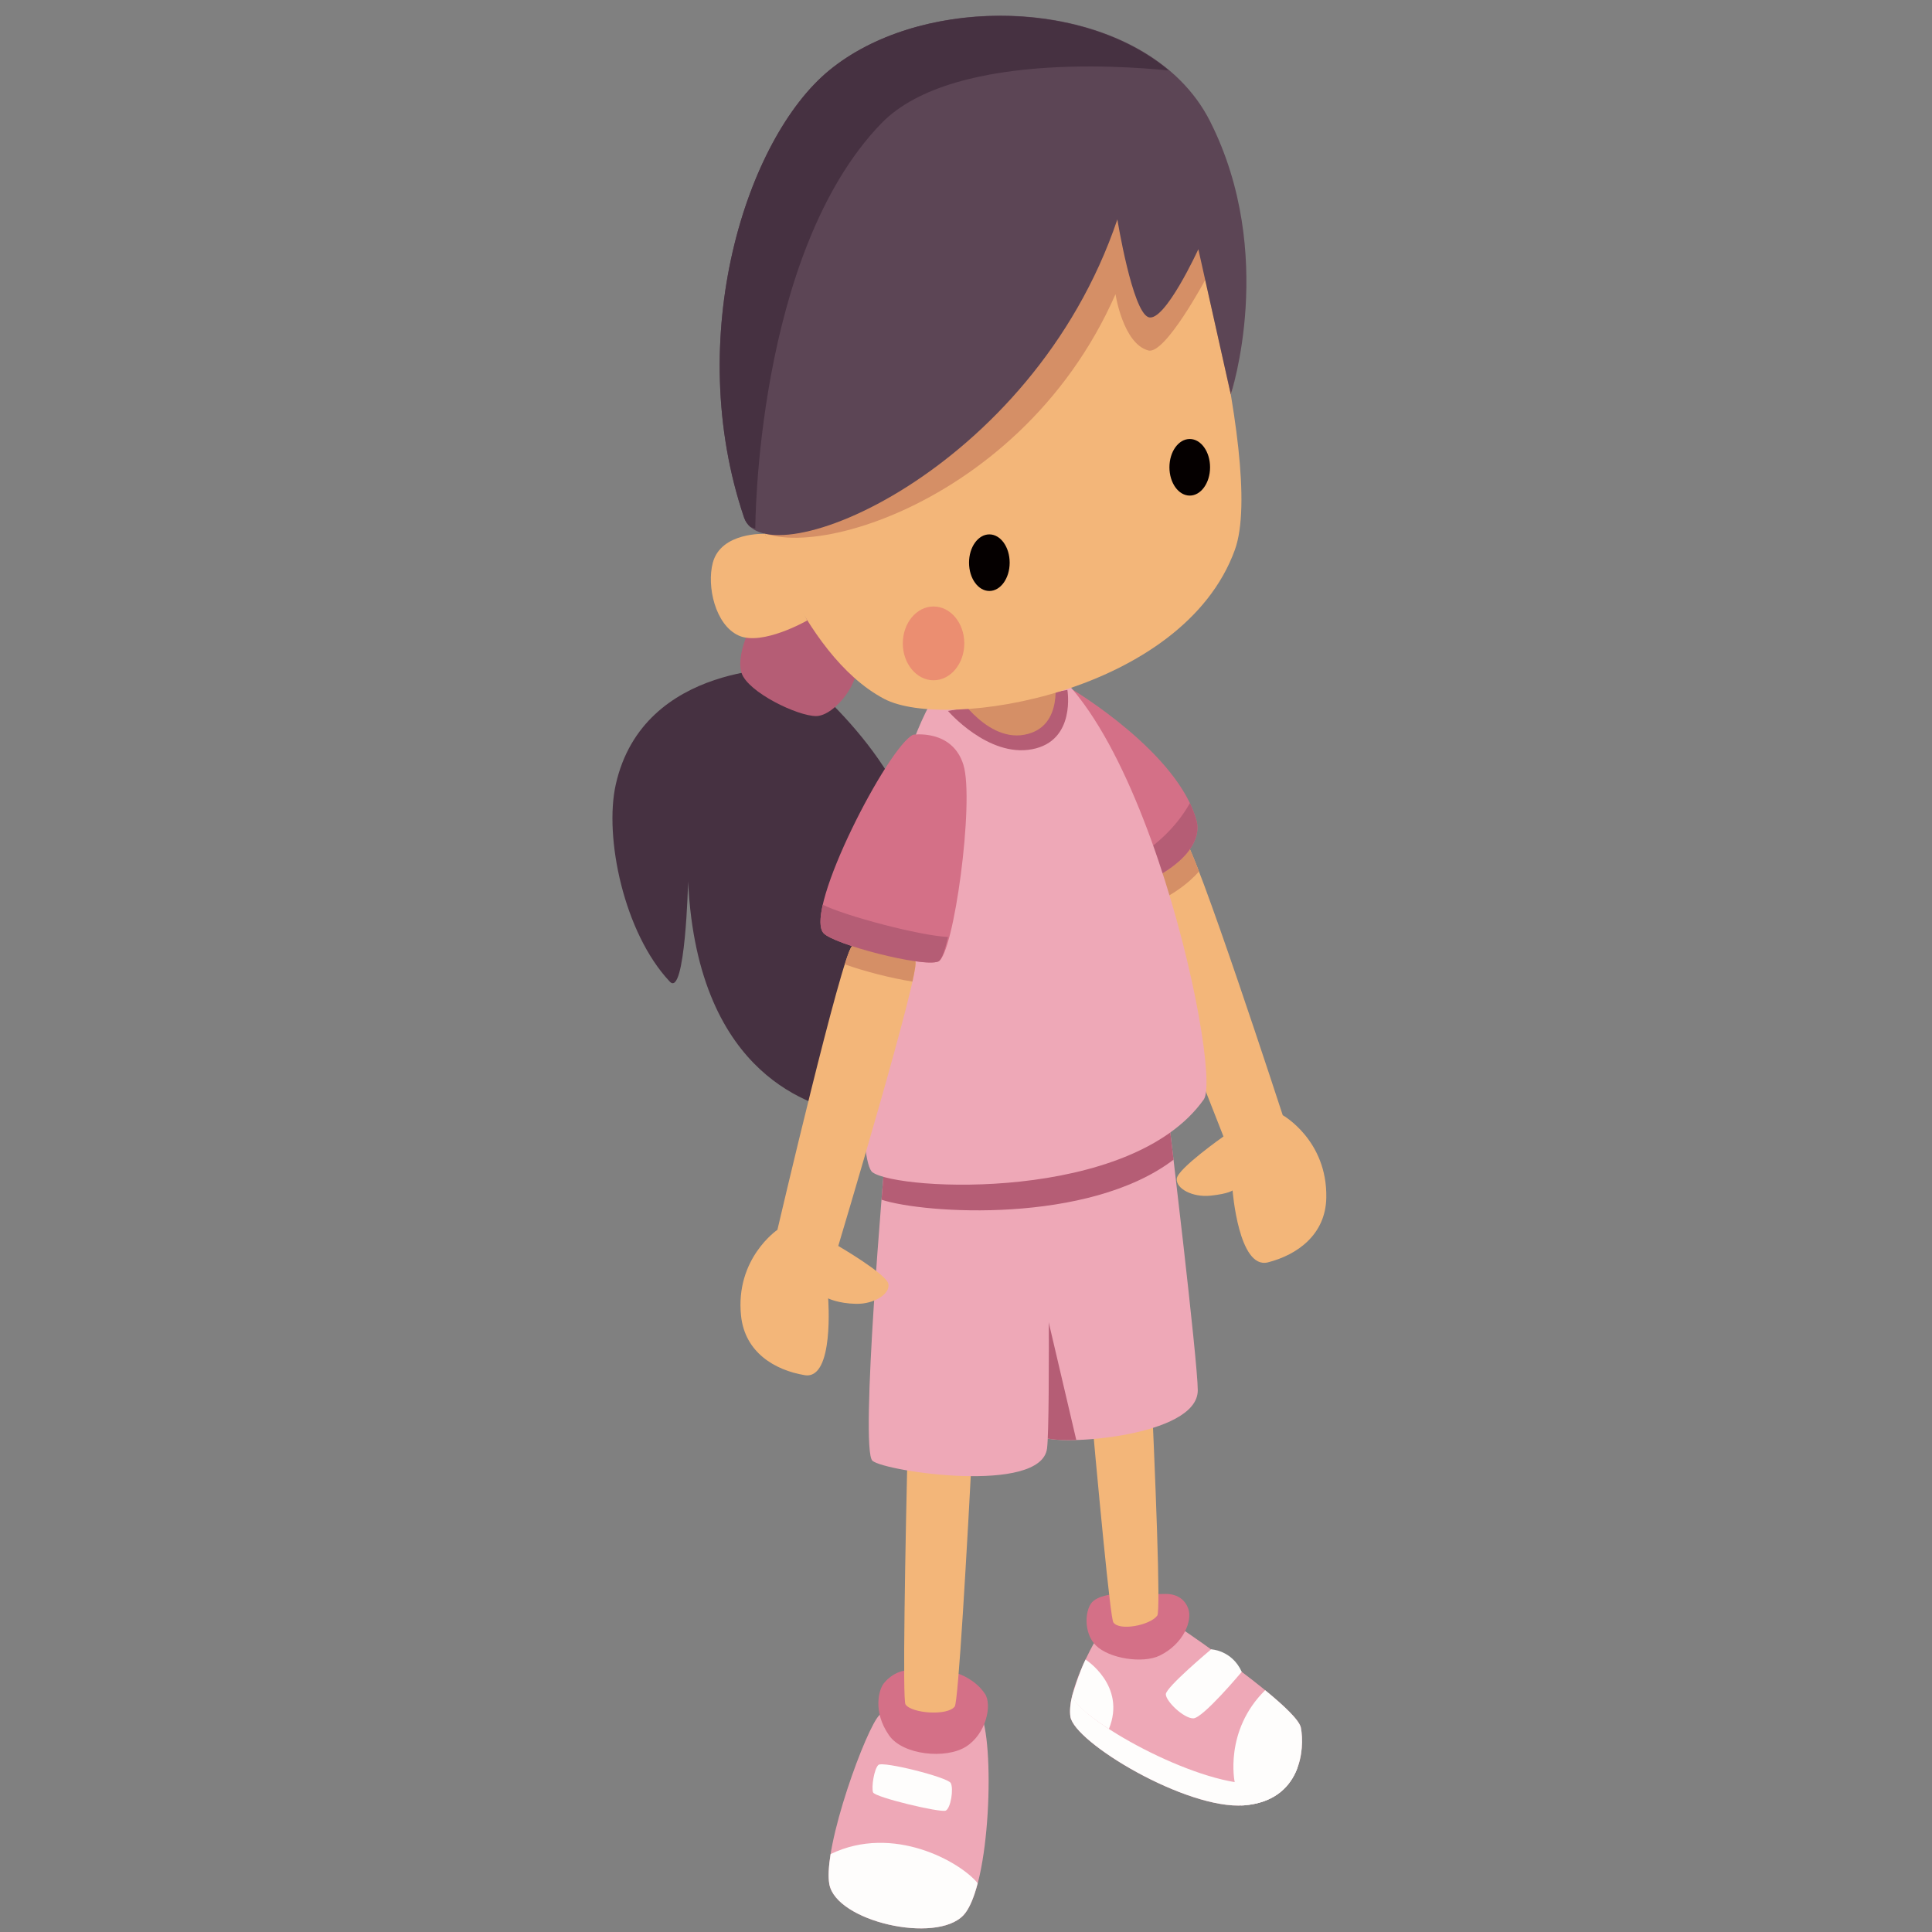 <?xml version="1.0" encoding="UTF-8"?>
<!-- Uploaded to: SVG Repo, www.svgrepo.com, Generator: SVG Repo Mixer Tools -->
<svg width="800px" height="800px" viewBox="-36 0 116 116" version="1.1" xmlns="http://www.w3.org/2000/svg" xmlns:xlink="http://www.w3.org/1999/xlink">
    
    <rect x="-36" y="0" width="116" height="116" fill="#808080" stroke="none"/>
    
    <title>015-Black</title>
    <desc>Created with Sketch.</desc>
    <defs>

</defs>
    <g id="Page-1" stroke="none" stroke-width="1" fill="none" fill-rule="evenodd">
        <g id="Artboard" transform="translate(-286, -866)">
            <g id="015-Black" transform="translate(286, 866)">
                <path d="M11.563,40.118 C11.563,40.118 2.638,39.7 0.973,47.096 C0.263,50.248 1.454,56.011 4.215,58.938 C5.149,59.928 5.315,52.934 5.315,52.934 C5.895,64.924 13.179,66.383 14.546,66.793 C15.644,67.121 20.008,57.243 19.188,51.276 C18.369,45.31 11.563,40.118 11.563,40.118" id="Fill-932" fill="#463141">

</path>
                <path d="M35.154,97.938 L29.68,98.663 C29.68,98.663 28.049,101.506 28.267,103.061 C28.485,104.616 35.248,108.67 38.693,108.395 C42.136,108.121 42.35,104.981 42.106,103.732 C41.862,102.482 35.154,97.938 35.154,97.938" id="Fill-934" fill="#EEA8B7">

</path>
                <path d="M39.546,107.085 C36.281,107.345 29.272,103.58 28.362,101.863 C28.263,102.296 28.218,102.711 28.267,103.061 C28.486,104.616 35.248,108.67 38.692,108.396 C40.58,108.245 41.496,107.234 41.9,106.145 C41.37,106.639 40.614,107 39.546,107.085" id="Fill-936" fill="#FEFDFC">

</path>
                <path d="M29.177,99.642 C28.796,100.398 28.362,101.863 28.362,101.863 C28.7,102.646 30.58,103.809 30.58,103.809 C31.643,101.204 29.177,99.642 29.177,99.642" id="Fill-938" fill="#FEFDFC">

</path>
                <path d="M39.962,101.482 C37.483,103.927 38.132,107 38.132,107 L38.522,108.402 C38.579,108.4 38.637,108.4 38.692,108.395 C42.137,108.121 42.35,104.981 42.106,103.732 C42.019,103.284 41.102,102.414 39.962,101.482" id="Fill-940" fill="#FEFDFC">

</path>
                <path d="M36.717,99.029 C36.717,99.029 33.998,101.304 33.998,101.725 C33.998,102.146 35.065,103.173 35.644,103.173 C36.224,103.173 38.556,100.378 38.556,100.378 C37.962,99.068 36.717,99.029 36.717,99.029" id="Fill-942" fill="#FEFDFC">

</path>
                <path d="M33.926,95.706 L31.044,95.71 C31.044,95.71 30.18,95.715 29.662,96.111 C29.144,96.507 29.004,98.001 29.796,98.793 C30.589,99.586 32.619,99.899 33.632,99.403 C35.065,98.702 35.614,97.3 35.339,96.568 C34.974,95.593 33.926,95.706 33.926,95.706" id="Fill-944" fill="#D47087">

</path>
                <path d="M16.819,102.961 C17.581,102.301 22.009,101.309 22.843,102.816 C23.747,104.451 23.491,113.258 21.845,114.995 C20.199,116.733 14.206,115.369 13.794,113.128 C13.383,110.888 16.057,103.621 16.819,102.961" id="Fill-946" fill="#EEA8B7">

</path>
                <path d="M16.739,105.97 C16.999,105.726 20.901,106.709 21.084,107.056 C21.267,107.403 21.084,108.578 20.779,108.713 C20.474,108.849 16.527,107.916 16.42,107.616 C16.313,107.316 16.479,106.214 16.739,105.97" id="Fill-948" fill="#FEFDFC">

</path>
                <path d="M17.059,101.078 C17.608,100.391 18.288,100.312 18.288,100.312 L21.558,100.498 C21.558,100.498 22.561,100.823 23.14,101.703 C23.582,102.374 23.204,104.111 21.997,104.873 C20.791,105.635 18.207,105.38 17.381,104.194 C16.378,102.755 16.779,101.428 17.059,101.078" id="Fill-950" fill="#D47087">

</path>
                <path d="M31.391,51.6 C31.681,51.028 34.454,49.984 35.096,50.37 C35.737,50.756 41.017,66.958 41.017,66.958 C41.017,66.958 43.699,68.455 43.633,71.916 C43.591,74.131 41.889,75.343 40.131,75.793 C38.373,76.243 38.006,71.475 38.006,71.475 C38.006,71.475 37.768,71.675 36.688,71.789 C35.609,71.904 34.594,71.37 34.655,70.766 C34.715,70.162 37.459,68.236 37.459,68.236 C37.459,68.236 31.101,52.172 31.391,51.6" id="Fill-952" fill="#F3B679">

</path>
                <path d="M35.096,50.37 C35.227,50.449 35.555,51.197 35.989,52.325 C35.38,53.016 34.257,53.941 32.291,54.65 C31.694,52.955 31.316,51.748 31.391,51.599 C31.681,51.029 34.455,49.983 35.096,50.37" id="Fill-954" fill="#D58F66">

</path>
                <path d="M28.421,41.422 L32.901,52.919 C35.809,51.502 36.038,50.024 35.847,49.302 C34.766,45.201 28.421,41.422 28.421,41.422" id="Fill-956" fill="#D47087">

</path>
                <path d="M32.901,52.92 C35.81,51.503 36.037,50.024 35.847,49.303 C35.751,48.939 35.613,48.576 35.445,48.216 C34.603,49.728 33.338,50.77 32.348,51.409 L32.901,52.92 Z" id="Fill-958" fill="#B55D75">

</path>
                <path d="M18.973,68.073 L23.319,68.073 C23.319,68.073 21.744,101.876 21.325,102.457 C20.906,103.039 18.726,102.878 18.367,102.335 C18.008,101.791 18.973,68.073 18.973,68.073" id="Fill-964" fill="#F3B679">

</path>
                <path d="M28.014,67.471 L32.259,66.011 C32.259,66.011 33.904,96.421 33.485,97.001 C33.066,97.582 31.205,97.951 30.846,97.407 C30.487,96.865 28.014,67.471 28.014,67.471" id="Fill-966" fill="#F3B679">

</path>
                <path d="M34.181,67.275 C34.181,67.275 35.916,81.709 35.916,83.476 C35.916,86.277 27.496,86.827 26.636,86.277 C25.777,85.726 25.777,68.985 25.777,68.985 L34.181,67.275 Z" id="Fill-968" fill="#EEA8B7">

</path>
                <path d="M28.621,86.458 C27.629,86.488 26.863,86.423 26.636,86.277 C26.106,85.937 25.903,79.452 25.825,74.522 L28.621,86.458 Z" id="Fill-970" fill="#B55D75">

</path>
                <path d="M26.909,70.253 C26.909,70.253 27.083,85.206 26.867,86.96 C26.526,89.74 17.173,88.361 16.386,87.71 C15.6,87.058 17.127,69.629 17.127,69.629 L26.909,70.253 Z" id="Fill-972" fill="#EEA8B7">

</path>
                <path d="M16.927,72.033 C17.069,70.256 17.128,69.63 17.128,69.63 L25.779,70.182 C25.776,69.435 25.776,68.986 25.776,68.986 L34.181,67.275 C34.181,67.275 34.281,68.101 34.461,69.63 C29.343,73.516 19.517,72.878 16.927,72.033" id="Fill-974" fill="#B55D75">

</path>
                <path d="M23.891,38.867 C15.86,39.277 14.822,69.269 16.388,70.388 C17.955,71.507 31.894,72.202 36.277,66.012 C37.476,64.318 31.922,38.457 23.891,38.867" id="Fill-976" fill="#EEA8B7">

</path>
                <path d="M20.919,42.686 C20.919,42.686 23.322,45.484 25.962,44.987 C28.621,44.487 28.087,41.422 28.087,41.422 L20.919,42.686 Z" id="Fill-978" fill="#B55D75">

</path>
                <path d="M21.4,41.602 C21.4,41.602 23.449,44.934 25.962,43.987 C27.961,43.234 27.268,40.322 27.268,40.322 L21.4,41.602 Z" id="Fill-980" fill="#D58F66">

</path>
                <path d="M18.957,57.716 C18.619,57.171 15.767,56.367 15.161,56.807 C14.555,57.246 10.677,73.84 10.677,73.84 C10.677,73.84 8.133,75.56 8.494,79.003 C8.725,81.207 10.525,82.268 12.315,82.567 C14.104,82.865 13.723,77.956 13.723,77.956 C13.723,77.956 14.317,78.262 15.402,78.284 C16.488,78.306 17.453,77.687 17.341,77.09 C17.229,76.494 14.331,74.809 14.331,74.809 C14.331,74.809 19.295,58.261 18.957,57.716" id="Fill-982" fill="#F3B679">

</path>
                <path d="M18.825,44.114 C17.352,44.791 12.262,54.599 13.437,56.014 C13.992,56.684 19.402,58.102 20.334,57.73 C21.267,57.358 22.514,48.093 21.846,45.925 C21.178,43.758 18.825,44.114 18.825,44.114" id="Fill-984" fill="#D47087">

</path>
                <path d="M18.957,57.716 C18.619,57.171 15.767,56.367 15.161,56.807 C15.074,56.869 14.919,57.271 14.72,57.899 C15.872,58.314 17.538,58.743 18.785,58.934 C18.937,58.244 19.008,57.798 18.957,57.716" id="Fill-986" fill="#D58F66">

</path>
                <path d="M13.4,54.321 C13.218,55.124 13.204,55.734 13.436,56.015 C13.991,56.685 19.403,58.103 20.335,57.73 C20.527,57.654 20.725,57.096 20.92,56.258 C19.215,56.176 14.768,55.002 13.4,54.321" id="Fill-988" fill="#B55D75">

</path>
                <path d="M13.872,111.321 C17.629,109.506 21.657,111.789 22.701,113.069 C22.475,113.934 22.192,114.628 21.844,114.996 C20.198,116.733 14.206,115.369 13.794,113.129 C13.714,112.691 13.754,112.057 13.872,111.321" id="Fill-990" fill="#FEFDFC">

</path>
                <path d="M10.201,36.436 C9.296,36.659 8.132,39.249 8.524,40.407 C8.915,41.566 11.88,42.994 12.998,42.994 C14.117,42.994 15.816,40.826 15.386,39.582 C14.956,38.338 11.264,36.175 10.201,36.436" id="Fill-992" fill="#B55D75">

</path>
                <path d="M38.141,33.019 C35.018,41.618 20.813,43.927 17.087,41.961 C11.973,39.264 9.35,30.394 9.35,30.394 L34.214,8.368 C34.214,8.368 40.092,27.646 38.141,33.019" id="Fill-994" fill="#F3B679">

</path>
                <path d="M34.214,28.057 C34.214,27.119 34.76,26.358 35.434,26.358 C36.108,26.358 36.654,27.119 36.654,28.057 C36.654,28.995 36.108,29.756 35.434,29.756 C34.76,29.756 34.214,28.995 34.214,28.057" id="Fill-996" fill="#050000">

</path>
                <path d="M22.182,33.784 C22.182,32.846 22.728,32.085 23.402,32.085 C24.076,32.085 24.622,32.846 24.622,33.784 C24.622,34.722 24.076,35.483 23.402,35.483 C22.728,35.483 22.182,34.722 22.182,33.784" id="Fill-998" fill="#050000">

</path>
                <path d="M21.898,38.629 C21.898,37.406 21.072,36.414 20.052,36.414 C19.033,36.414 18.206,37.406 18.206,38.629 C18.206,39.852 19.033,40.844 20.052,40.844 C21.072,40.844 21.898,39.852 21.898,38.629" id="Fill-1000" fill="#EB8E71">

</path>
                <path d="M36.654,9.282 C33.432,1.664 20.052,1.078 13.787,6.224 C8.806,10.315 5.048,20.124 8.722,30.964 C9.934,34.542 25.07,31.117 30.976,17.665 C30.976,17.665 31.43,20.647 32.953,21.043 C33.952,21.302 36.361,16.809 36.361,16.809 L37.898,23.68 C37.898,23.68 39.972,17.126 36.654,9.282" id="Fill-1002" fill="#D58F66">

</path>
                <path d="M36.654,7.282 C32.925,-0.101 20.052,-0.922 13.787,4.224 C8.806,8.315 5.003,20.241 8.677,31.081 C9.95,34.841 25.942,28.388 31.088,13.174 C31.088,13.174 31.983,18.693 32.953,19.043 C33.922,19.393 35.95,14.964 35.95,14.964 L37.898,23.68 C37.898,23.68 40.684,15.261 36.654,7.282" id="Fill-1004" fill="#5C4555">

</path>
                <path d="M9.927,32.054 C9.927,32.054 7.295,31.928 6.798,33.787 C6.425,35.186 6.937,37.521 8.354,38.161 C9.771,38.8 12.466,37.255 12.466,37.255 L9.927,32.054 Z" id="Fill-1006" fill="#F3B679">

</path>
                <path d="M34.175,4.23 C33.386,4.17 21.368,2.786 16.899,7.424 C9.35,15.258 9.35,31.738 9.35,31.738 L9.051,31.634 C8.881,31.483 8.751,31.301 8.677,31.081 C5.004,20.241 8.806,8.315 13.787,4.224 C19.039,-0.089 28.915,-0.192 34.175,4.23" id="Fill-1008" fill="#463141">

</path>
            </g>
        </g>
    </g>
</svg>